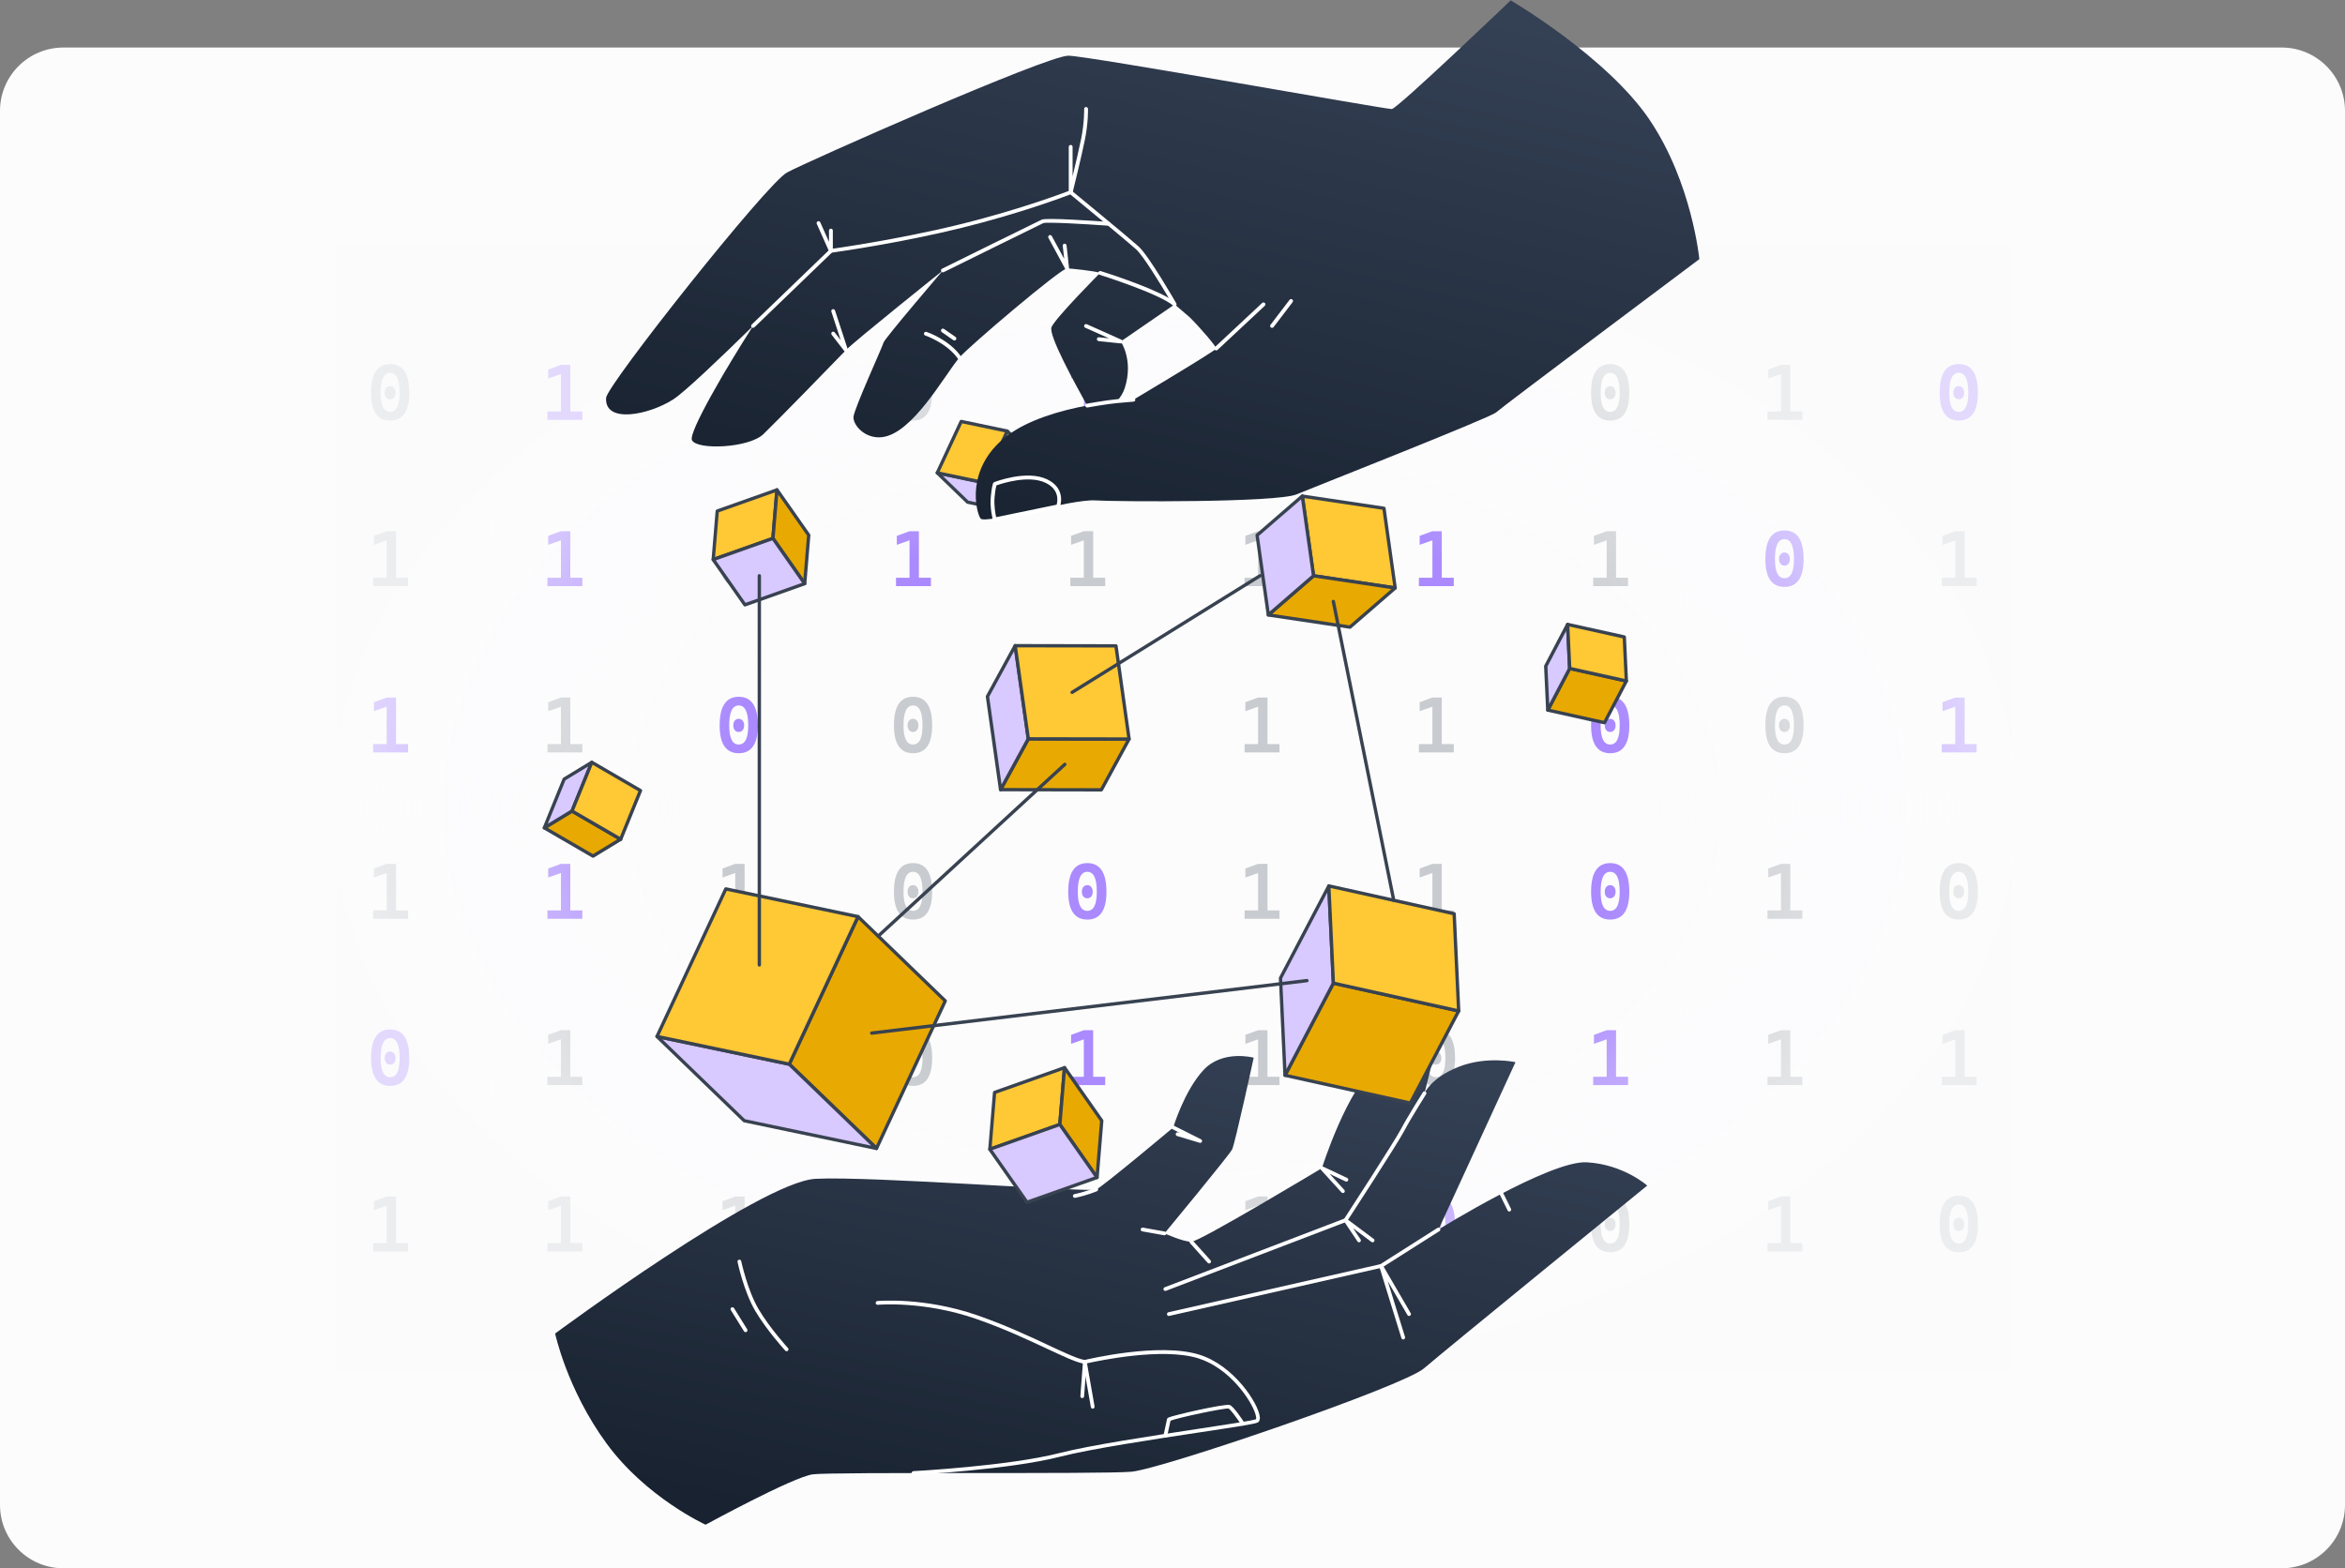 <svg width="592" height="396" viewBox="0 0 592 396" fill="none" xmlns="http://www.w3.org/2000/svg">
<rect x="0" y="0" width="592" height="396" fill="#808080" stroke="none"/>
<path d="M0 28C0 19.163 7.163 12 16 12H576C584.837 12 592 19.163 592 28V380C592 388.837 584.837 396 576 396H16C7.163 396 0 388.837 0 380V28Z" fill="#FCFCFD"/>
<path d="M98.5 106.195C95.284 106.195 93.676 103.852 93.676 99.164C93.676 94.346 95.284 91.938 98.5 91.938C101.716 91.938 103.324 94.346 103.324 99.164C103.324 103.852 101.716 106.195 98.5 106.195ZM98.49 100.824C98.08 100.824 97.748 100.674 97.494 100.375C97.247 100.069 97.123 99.665 97.123 99.164C97.123 98.663 97.247 98.262 97.494 97.963C97.748 97.657 98.08 97.504 98.49 97.504C98.9 97.504 99.229 97.657 99.477 97.963C99.731 98.262 99.857 98.663 99.857 99.164C99.857 99.665 99.731 100.069 99.477 100.375C99.229 100.674 98.9 100.824 98.49 100.824ZM98.5 103.998C100.095 103.998 100.893 102.387 100.893 99.164C100.893 95.811 100.095 94.135 98.5 94.135C96.892 94.135 96.088 95.811 96.088 99.164C96.088 102.387 96.892 103.998 98.5 103.998Z" fill="#4D5761" fill-opacity="0.3"/>
<path d="M141.611 106V92.133H143.975V106H141.611ZM138.203 106V103.891H141.807V106H138.203ZM143.779 106V103.891H147.012V106H143.779ZM138.398 95.57V93.305L141.611 92.133V94.438L138.398 95.57Z" fill="#AA8AFE"/>
<path d="M186.5 106.195C183.284 106.195 181.676 103.852 181.676 99.164C181.676 94.346 183.284 91.938 186.5 91.938C189.716 91.938 191.324 94.346 191.324 99.164C191.324 103.852 189.716 106.195 186.5 106.195ZM186.49 100.824C186.08 100.824 185.748 100.674 185.494 100.375C185.247 100.069 185.123 99.665 185.123 99.164C185.123 98.663 185.247 98.262 185.494 97.963C185.748 97.657 186.08 97.504 186.49 97.504C186.9 97.504 187.229 97.657 187.477 97.963C187.73 98.262 187.857 98.663 187.857 99.164C187.857 99.665 187.73 100.069 187.477 100.375C187.229 100.674 186.9 100.824 186.49 100.824ZM186.5 103.998C188.095 103.998 188.893 102.387 188.893 99.164C188.893 95.811 188.095 94.135 186.5 94.135C184.892 94.135 184.088 95.811 184.088 99.164C184.088 102.387 184.892 103.998 186.5 103.998Z" fill="#4D5761" fill-opacity="0.3"/>
<path d="M230.5 106.195C227.284 106.195 225.676 103.852 225.676 99.164C225.676 94.346 227.284 91.938 230.5 91.938C233.716 91.938 235.324 94.346 235.324 99.164C235.324 103.852 233.716 106.195 230.5 106.195ZM230.49 100.824C230.08 100.824 229.748 100.674 229.494 100.375C229.247 100.069 229.123 99.665 229.123 99.164C229.123 98.663 229.247 98.262 229.494 97.963C229.748 97.657 230.08 97.504 230.49 97.504C230.9 97.504 231.229 97.657 231.477 97.963C231.73 98.262 231.857 98.663 231.857 99.164C231.857 99.665 231.73 100.069 231.477 100.375C231.229 100.674 230.9 100.824 230.49 100.824ZM230.5 103.998C232.095 103.998 232.893 102.387 232.893 99.164C232.893 95.811 232.095 94.135 230.5 94.135C228.892 94.135 228.088 95.811 228.088 99.164C228.088 102.387 228.892 103.998 230.5 103.998Z" fill="#4D5761" fill-opacity="0.3"/>
<path d="M273.611 106V92.133H275.975V106H273.611ZM270.203 106V103.891H273.807V106H270.203ZM275.779 106V103.891H279.012V106H275.779ZM270.398 95.57V93.305L273.611 92.133V94.438L270.398 95.57Z" fill="#AA8AFE"/>
<path d="M318.5 106.195C315.284 106.195 313.676 103.852 313.676 99.164C313.676 94.346 315.284 91.938 318.5 91.938C321.716 91.938 323.324 94.346 323.324 99.164C323.324 103.852 321.716 106.195 318.5 106.195ZM318.49 100.824C318.08 100.824 317.748 100.674 317.494 100.375C317.247 100.069 317.123 99.665 317.123 99.164C317.123 98.663 317.247 98.262 317.494 97.963C317.748 97.657 318.08 97.504 318.49 97.504C318.9 97.504 319.229 97.657 319.477 97.963C319.73 98.262 319.857 98.663 319.857 99.164C319.857 99.665 319.73 100.069 319.477 100.375C319.229 100.674 318.9 100.824 318.49 100.824ZM318.5 103.998C320.095 103.998 320.893 102.387 320.893 99.164C320.893 95.811 320.095 94.135 318.5 94.135C316.892 94.135 316.088 95.811 316.088 99.164C316.088 102.387 316.892 103.998 318.5 103.998Z" fill="#AA8AFE"/>
<path d="M361.611 106V92.133H363.975V106H361.611ZM358.203 106V103.891H361.807V106H358.203ZM363.779 106V103.891H367.012V106H363.779ZM358.398 95.57V93.305L361.611 92.133V94.438L358.398 95.57Z" fill="#4D5761" fill-opacity="0.3"/>
<path d="M406.5 106.195C403.284 106.195 401.676 103.852 401.676 99.164C401.676 94.346 403.284 91.938 406.5 91.938C409.716 91.938 411.324 94.346 411.324 99.164C411.324 103.852 409.716 106.195 406.5 106.195ZM406.49 100.824C406.08 100.824 405.748 100.674 405.494 100.375C405.247 100.069 405.123 99.665 405.123 99.164C405.123 98.663 405.247 98.262 405.494 97.963C405.748 97.657 406.08 97.504 406.49 97.504C406.9 97.504 407.229 97.657 407.477 97.963C407.73 98.262 407.857 98.663 407.857 99.164C407.857 99.665 407.73 100.069 407.477 100.375C407.229 100.674 406.9 100.824 406.49 100.824ZM406.5 103.998C408.095 103.998 408.893 102.387 408.893 99.164C408.893 95.811 408.095 94.135 406.5 94.135C404.892 94.135 404.088 95.811 404.088 99.164C404.088 102.387 404.892 103.998 406.5 103.998Z" fill="#4D5761" fill-opacity="0.3"/>
<path d="M449.611 106V92.133H451.975V106H449.611ZM446.203 106V103.891H449.807V106H446.203ZM451.779 106V103.891H455.012V106H451.779ZM446.398 95.57V93.305L449.611 92.133V94.438L446.398 95.57Z" fill="#4D5761" fill-opacity="0.3"/>
<path d="M494.5 106.195C491.284 106.195 489.676 103.852 489.676 99.164C489.676 94.346 491.284 91.938 494.5 91.938C497.716 91.938 499.324 94.346 499.324 99.164C499.324 103.852 497.716 106.195 494.5 106.195ZM494.49 100.824C494.08 100.824 493.748 100.674 493.494 100.375C493.247 100.069 493.123 99.665 493.123 99.164C493.123 98.663 493.247 98.262 493.494 97.963C493.748 97.657 494.08 97.504 494.49 97.504C494.9 97.504 495.229 97.657 495.477 97.963C495.73 98.262 495.857 98.663 495.857 99.164C495.857 99.665 495.73 100.069 495.477 100.375C495.229 100.674 494.9 100.824 494.49 100.824ZM494.5 103.998C496.095 103.998 496.893 102.387 496.893 99.164C496.893 95.811 496.095 94.135 494.5 94.135C492.892 94.135 492.088 95.811 492.088 99.164C492.088 102.387 492.892 103.998 494.5 103.998Z" fill="#AA8AFE"/>
<path d="M97.611 148V134.133H99.975V148H97.611ZM94.203 148V145.891H97.807V148H94.203ZM99.779 148V145.891H103.012V148H99.779ZM94.398 137.57V135.305L97.611 134.133V136.438L94.398 137.57Z" fill="#4D5761" fill-opacity="0.3"/>
<path d="M141.611 148V134.133H143.975V148H141.611ZM138.203 148V145.891H141.807V148H138.203ZM143.779 148V145.891H147.012V148H143.779ZM138.398 137.57V135.305L141.611 134.133V136.438L138.398 137.57Z" fill="#AA8AFE"/>
<path d="M186.5 148.195C183.284 148.195 181.676 145.852 181.676 141.164C181.676 136.346 183.284 133.938 186.5 133.938C189.716 133.938 191.324 136.346 191.324 141.164C191.324 145.852 189.716 148.195 186.5 148.195ZM186.49 142.824C186.08 142.824 185.748 142.674 185.494 142.375C185.247 142.069 185.123 141.665 185.123 141.164C185.123 140.663 185.247 140.262 185.494 139.963C185.748 139.657 186.08 139.504 186.49 139.504C186.9 139.504 187.229 139.657 187.477 139.963C187.73 140.262 187.857 140.663 187.857 141.164C187.857 141.665 187.73 142.069 187.477 142.375C187.229 142.674 186.9 142.824 186.49 142.824ZM186.5 145.998C188.095 145.998 188.893 144.387 188.893 141.164C188.893 137.811 188.095 136.135 186.5 136.135C184.892 136.135 184.088 137.811 184.088 141.164C184.088 144.387 184.892 145.998 186.5 145.998Z" fill="#4D5761" fill-opacity="0.3"/>
<path d="M229.611 148V134.133H231.975V148H229.611ZM226.203 148V145.891H229.807V148H226.203ZM231.779 148V145.891H235.012V148H231.779ZM226.398 137.57V135.305L229.611 134.133V136.438L226.398 137.57Z" fill="#AA8AFE"/>
<path d="M273.611 148V134.133H275.975V148H273.611ZM270.203 148V145.891H273.807V148H270.203ZM275.779 148V145.891H279.012V148H275.779ZM270.398 137.57V135.305L273.611 134.133V136.438L270.398 137.57Z" fill="#4D5761" fill-opacity="0.3"/>
<path d="M317.611 148V134.133H319.975V148H317.611ZM314.203 148V145.891H317.807V148H314.203ZM319.779 148V145.891H323.012V148H319.779ZM314.398 137.57V135.305L317.611 134.133V136.438L314.398 137.57Z" fill="#4D5761" fill-opacity="0.3"/>
<path d="M361.611 148V134.133H363.975V148H361.611ZM358.203 148V145.891H361.807V148H358.203ZM363.779 148V145.891H367.012V148H363.779ZM358.398 137.57V135.305L361.611 134.133V136.438L358.398 137.57Z" fill="#AA8AFE"/>
<path d="M405.611 148V134.133H407.975V148H405.611ZM402.203 148V145.891H405.807V148H402.203ZM407.779 148V145.891H411.012V148H407.779ZM402.398 137.57V135.305L405.611 134.133V136.438L402.398 137.57Z" fill="#4D5761" fill-opacity="0.3"/>
<path d="M450.5 148.195C447.284 148.195 445.676 145.852 445.676 141.164C445.676 136.346 447.284 133.938 450.5 133.938C453.716 133.938 455.324 136.346 455.324 141.164C455.324 145.852 453.716 148.195 450.5 148.195ZM450.49 142.824C450.08 142.824 449.748 142.674 449.494 142.375C449.247 142.069 449.123 141.665 449.123 141.164C449.123 140.663 449.247 140.262 449.494 139.963C449.748 139.657 450.08 139.504 450.49 139.504C450.9 139.504 451.229 139.657 451.477 139.963C451.73 140.262 451.857 140.663 451.857 141.164C451.857 141.665 451.73 142.069 451.477 142.375C451.229 142.674 450.9 142.824 450.49 142.824ZM450.5 145.998C452.095 145.998 452.893 144.387 452.893 141.164C452.893 137.811 452.095 136.135 450.5 136.135C448.892 136.135 448.088 137.811 448.088 141.164C448.088 144.387 448.892 145.998 450.5 145.998Z" fill="#AA8AFE"/>
<path d="M493.611 148V134.133H495.975V148H493.611ZM490.203 148V145.891H493.807V148H490.203ZM495.779 148V145.891H499.012V148H495.779ZM490.398 137.57V135.305L493.611 134.133V136.438L490.398 137.57Z" fill="#4D5761" fill-opacity="0.3"/>
<path d="M97.611 190V176.133H99.975V190H97.611ZM94.203 190V187.891H97.807V190H94.203ZM99.779 190V187.891H103.012V190H99.779ZM94.398 179.57V177.305L97.611 176.133V178.438L94.398 179.57Z" fill="#AA8AFE"/>
<path d="M141.611 190V176.133H143.975V190H141.611ZM138.203 190V187.891H141.807V190H138.203ZM143.779 190V187.891H147.012V190H143.779ZM138.398 179.57V177.305L141.611 176.133V178.438L138.398 179.57Z" fill="#4D5761" fill-opacity="0.3"/>
<path d="M186.5 190.195C183.284 190.195 181.676 187.852 181.676 183.164C181.676 178.346 183.284 175.938 186.5 175.938C189.716 175.938 191.324 178.346 191.324 183.164C191.324 187.852 189.716 190.195 186.5 190.195ZM186.49 184.824C186.08 184.824 185.748 184.674 185.494 184.375C185.247 184.069 185.123 183.665 185.123 183.164C185.123 182.663 185.247 182.262 185.494 181.963C185.748 181.657 186.08 181.504 186.49 181.504C186.9 181.504 187.229 181.657 187.477 181.963C187.73 182.262 187.857 182.663 187.857 183.164C187.857 183.665 187.73 184.069 187.477 184.375C187.229 184.674 186.9 184.824 186.49 184.824ZM186.5 187.998C188.095 187.998 188.893 186.387 188.893 183.164C188.893 179.811 188.095 178.135 186.5 178.135C184.892 178.135 184.088 179.811 184.088 183.164C184.088 186.387 184.892 187.998 186.5 187.998Z" fill="#AA8AFE"/>
<path d="M230.5 190.195C227.284 190.195 225.676 187.852 225.676 183.164C225.676 178.346 227.284 175.938 230.5 175.938C233.716 175.938 235.324 178.346 235.324 183.164C235.324 187.852 233.716 190.195 230.5 190.195ZM230.49 184.824C230.08 184.824 229.748 184.674 229.494 184.375C229.247 184.069 229.123 183.665 229.123 183.164C229.123 182.663 229.247 182.262 229.494 181.963C229.748 181.657 230.08 181.504 230.49 181.504C230.9 181.504 231.229 181.657 231.477 181.963C231.73 182.262 231.857 182.663 231.857 183.164C231.857 183.665 231.73 184.069 231.477 184.375C231.229 184.674 230.9 184.824 230.49 184.824ZM230.5 187.998C232.095 187.998 232.893 186.387 232.893 183.164C232.893 179.811 232.095 178.135 230.5 178.135C228.892 178.135 228.088 179.811 228.088 183.164C228.088 186.387 228.892 187.998 230.5 187.998Z" fill="#4D5761" fill-opacity="0.3"/>
<path d="M274.5 190.195C271.284 190.195 269.676 187.852 269.676 183.164C269.676 178.346 271.284 175.938 274.5 175.938C277.716 175.938 279.324 178.346 279.324 183.164C279.324 187.852 277.716 190.195 274.5 190.195ZM274.49 184.824C274.08 184.824 273.748 184.674 273.494 184.375C273.247 184.069 273.123 183.665 273.123 183.164C273.123 182.663 273.247 182.262 273.494 181.963C273.748 181.657 274.08 181.504 274.49 181.504C274.9 181.504 275.229 181.657 275.477 181.963C275.73 182.262 275.857 182.663 275.857 183.164C275.857 183.665 275.73 184.069 275.477 184.375C275.229 184.674 274.9 184.824 274.49 184.824ZM274.5 187.998C276.095 187.998 276.893 186.387 276.893 183.164C276.893 179.811 276.095 178.135 274.5 178.135C272.892 178.135 272.088 179.811 272.088 183.164C272.088 186.387 272.892 187.998 274.5 187.998Z" fill="#4D5761" fill-opacity="0.3"/>
<path d="M317.611 190V176.133H319.975V190H317.611ZM314.203 190V187.891H317.807V190H314.203ZM319.779 190V187.891H323.012V190H319.779ZM314.398 179.57V177.305L317.611 176.133V178.438L314.398 179.57Z" fill="#4D5761" fill-opacity="0.3"/>
<path d="M361.611 190V176.133H363.975V190H361.611ZM358.203 190V187.891H361.807V190H358.203ZM363.779 190V187.891H367.012V190H363.779ZM358.398 179.57V177.305L361.611 176.133V178.438L358.398 179.57Z" fill="#4D5761" fill-opacity="0.3"/>
<path d="M406.5 190.195C403.284 190.195 401.676 187.852 401.676 183.164C401.676 178.346 403.284 175.938 406.5 175.938C409.716 175.938 411.324 178.346 411.324 183.164C411.324 187.852 409.716 190.195 406.5 190.195ZM406.49 184.824C406.08 184.824 405.748 184.674 405.494 184.375C405.247 184.069 405.123 183.665 405.123 183.164C405.123 182.663 405.247 182.262 405.494 181.963C405.748 181.657 406.08 181.504 406.49 181.504C406.9 181.504 407.229 181.657 407.477 181.963C407.73 182.262 407.857 182.663 407.857 183.164C407.857 183.665 407.73 184.069 407.477 184.375C407.229 184.674 406.9 184.824 406.49 184.824ZM406.5 187.998C408.095 187.998 408.893 186.387 408.893 183.164C408.893 179.811 408.095 178.135 406.5 178.135C404.892 178.135 404.088 179.811 404.088 183.164C404.088 186.387 404.892 187.998 406.5 187.998Z" fill="#AA8AFE"/>
<path d="M450.5 190.195C447.284 190.195 445.676 187.852 445.676 183.164C445.676 178.346 447.284 175.938 450.5 175.938C453.716 175.938 455.324 178.346 455.324 183.164C455.324 187.852 453.716 190.195 450.5 190.195ZM450.49 184.824C450.08 184.824 449.748 184.674 449.494 184.375C449.247 184.069 449.123 183.665 449.123 183.164C449.123 182.663 449.247 182.262 449.494 181.963C449.748 181.657 450.08 181.504 450.49 181.504C450.9 181.504 451.229 181.657 451.477 181.963C451.73 182.262 451.857 182.663 451.857 183.164C451.857 183.665 451.73 184.069 451.477 184.375C451.229 184.674 450.9 184.824 450.49 184.824ZM450.5 187.998C452.095 187.998 452.893 186.387 452.893 183.164C452.893 179.811 452.095 178.135 450.5 178.135C448.892 178.135 448.088 179.811 448.088 183.164C448.088 186.387 448.892 187.998 450.5 187.998Z" fill="#4D5761" fill-opacity="0.3"/>
<path d="M493.611 190V176.133H495.975V190H493.611ZM490.203 190V187.891H493.807V190H490.203ZM495.779 190V187.891H499.012V190H495.779ZM490.398 179.57V177.305L493.611 176.133V178.438L490.398 179.57Z" fill="#AA8AFE"/>
<path d="M97.611 232V218.133H99.975V232H97.611ZM94.203 232V229.891H97.807V232H94.203ZM99.779 232V229.891H103.012V232H99.779ZM94.398 221.57V219.305L97.611 218.133V220.438L94.398 221.57Z" fill="#4D5761" fill-opacity="0.3"/>
<path d="M141.611 232V218.133H143.975V232H141.611ZM138.203 232V229.891H141.807V232H138.203ZM143.779 232V229.891H147.012V232H143.779ZM138.398 221.57V219.305L141.611 218.133V220.438L138.398 221.57Z" fill="#AA8AFE"/>
<path d="M185.611 232V218.133H187.975V232H185.611ZM182.203 232V229.891H185.807V232H182.203ZM187.779 232V229.891H191.012V232H187.779ZM182.398 221.57V219.305L185.611 218.133V220.438L182.398 221.57Z" fill="#4D5761" fill-opacity="0.3"/>
<path d="M230.5 232.195C227.284 232.195 225.676 229.852 225.676 225.164C225.676 220.346 227.284 217.938 230.5 217.938C233.716 217.938 235.324 220.346 235.324 225.164C235.324 229.852 233.716 232.195 230.5 232.195ZM230.49 226.824C230.08 226.824 229.748 226.674 229.494 226.375C229.247 226.069 229.123 225.665 229.123 225.164C229.123 224.663 229.247 224.262 229.494 223.963C229.748 223.657 230.08 223.504 230.49 223.504C230.9 223.504 231.229 223.657 231.477 223.963C231.73 224.262 231.857 224.663 231.857 225.164C231.857 225.665 231.73 226.069 231.477 226.375C231.229 226.674 230.9 226.824 230.49 226.824ZM230.5 229.998C232.095 229.998 232.893 228.387 232.893 225.164C232.893 221.811 232.095 220.135 230.5 220.135C228.892 220.135 228.088 221.811 228.088 225.164C228.088 228.387 228.892 229.998 230.5 229.998Z" fill="#4D5761" fill-opacity="0.3"/>
<path d="M274.5 232.195C271.284 232.195 269.676 229.852 269.676 225.164C269.676 220.346 271.284 217.938 274.5 217.938C277.716 217.938 279.324 220.346 279.324 225.164C279.324 229.852 277.716 232.195 274.5 232.195ZM274.49 226.824C274.08 226.824 273.748 226.674 273.494 226.375C273.247 226.069 273.123 225.665 273.123 225.164C273.123 224.663 273.247 224.262 273.494 223.963C273.748 223.657 274.08 223.504 274.49 223.504C274.9 223.504 275.229 223.657 275.477 223.963C275.73 224.262 275.857 224.663 275.857 225.164C275.857 225.665 275.73 226.069 275.477 226.375C275.229 226.674 274.9 226.824 274.49 226.824ZM274.5 229.998C276.095 229.998 276.893 228.387 276.893 225.164C276.893 221.811 276.095 220.135 274.5 220.135C272.892 220.135 272.088 221.811 272.088 225.164C272.088 228.387 272.892 229.998 274.5 229.998Z" fill="#AA8AFE"/>
<path d="M317.611 232V218.133H319.975V232H317.611ZM314.203 232V229.891H317.807V232H314.203ZM319.779 232V229.891H323.012V232H319.779ZM314.398 221.57V219.305L317.611 218.133V220.438L314.398 221.57Z" fill="#4D5761" fill-opacity="0.3"/>
<path d="M361.611 232V218.133H363.975V232H361.611ZM358.203 232V229.891H361.807V232H358.203ZM363.779 232V229.891H367.012V232H363.779ZM358.398 221.57V219.305L361.611 218.133V220.438L358.398 221.57Z" fill="#4D5761" fill-opacity="0.3"/>
<path d="M406.5 232.195C403.284 232.195 401.676 229.852 401.676 225.164C401.676 220.346 403.284 217.938 406.5 217.938C409.716 217.938 411.324 220.346 411.324 225.164C411.324 229.852 409.716 232.195 406.5 232.195ZM406.49 226.824C406.08 226.824 405.748 226.674 405.494 226.375C405.247 226.069 405.123 225.665 405.123 225.164C405.123 224.663 405.247 224.262 405.494 223.963C405.748 223.657 406.08 223.504 406.49 223.504C406.9 223.504 407.229 223.657 407.477 223.963C407.73 224.262 407.857 224.663 407.857 225.164C407.857 225.665 407.73 226.069 407.477 226.375C407.229 226.674 406.9 226.824 406.49 226.824ZM406.5 229.998C408.095 229.998 408.893 228.387 408.893 225.164C408.893 221.811 408.095 220.135 406.5 220.135C404.892 220.135 404.088 221.811 404.088 225.164C404.088 228.387 404.892 229.998 406.5 229.998Z" fill="#AA8AFE"/>
<path d="M449.611 232V218.133H451.975V232H449.611ZM446.203 232V229.891H449.807V232H446.203ZM451.779 232V229.891H455.012V232H451.779ZM446.398 221.57V219.305L449.611 218.133V220.438L446.398 221.57Z" fill="#4D5761" fill-opacity="0.3"/>
<path d="M494.5 232.195C491.284 232.195 489.676 229.852 489.676 225.164C489.676 220.346 491.284 217.938 494.5 217.938C497.716 217.938 499.324 220.346 499.324 225.164C499.324 229.852 497.716 232.195 494.5 232.195ZM494.49 226.824C494.08 226.824 493.748 226.674 493.494 226.375C493.247 226.069 493.123 225.665 493.123 225.164C493.123 224.663 493.247 224.262 493.494 223.963C493.748 223.657 494.08 223.504 494.49 223.504C494.9 223.504 495.229 223.657 495.477 223.963C495.73 224.262 495.857 224.663 495.857 225.164C495.857 225.665 495.73 226.069 495.477 226.375C495.229 226.674 494.9 226.824 494.49 226.824ZM494.5 229.998C496.095 229.998 496.893 228.387 496.893 225.164C496.893 221.811 496.095 220.135 494.5 220.135C492.892 220.135 492.088 221.811 492.088 225.164C492.088 228.387 492.892 229.998 494.5 229.998Z" fill="#4D5761" fill-opacity="0.3"/>
<path d="M98.5 274.195C95.284 274.195 93.676 271.852 93.676 267.164C93.676 262.346 95.284 259.938 98.5 259.938C101.716 259.938 103.324 262.346 103.324 267.164C103.324 271.852 101.716 274.195 98.5 274.195ZM98.49 268.824C98.08 268.824 97.748 268.674 97.494 268.375C97.247 268.069 97.123 267.665 97.123 267.164C97.123 266.663 97.247 266.262 97.494 265.963C97.748 265.657 98.08 265.504 98.49 265.504C98.9 265.504 99.229 265.657 99.477 265.963C99.731 266.262 99.857 266.663 99.857 267.164C99.857 267.665 99.731 268.069 99.477 268.375C99.229 268.674 98.9 268.824 98.49 268.824ZM98.5 271.998C100.095 271.998 100.893 270.387 100.893 267.164C100.893 263.811 100.095 262.135 98.5 262.135C96.892 262.135 96.088 263.811 96.088 267.164C96.088 270.387 96.892 271.998 98.5 271.998Z" fill="#AA8AFE"/>
<path d="M141.611 274V260.133H143.975V274H141.611ZM138.203 274V271.891H141.807V274H138.203ZM143.779 274V271.891H147.012V274H143.779ZM138.398 263.57V261.305L141.611 260.133V262.438L138.398 263.57Z" fill="#4D5761" fill-opacity="0.3"/>
<path d="M185.611 274V260.133H187.975V274H185.611ZM182.203 274V271.891H185.807V274H182.203ZM187.779 274V271.891H191.012V274H187.779ZM182.398 263.57V261.305L185.611 260.133V262.438L182.398 263.57Z" fill="#4D5761" fill-opacity="0.3"/>
<path d="M230.5 274.195C227.284 274.195 225.676 271.852 225.676 267.164C225.676 262.346 227.284 259.938 230.5 259.938C233.716 259.938 235.324 262.346 235.324 267.164C235.324 271.852 233.716 274.195 230.5 274.195ZM230.49 268.824C230.08 268.824 229.748 268.674 229.494 268.375C229.247 268.069 229.123 267.665 229.123 267.164C229.123 266.663 229.247 266.262 229.494 265.963C229.748 265.657 230.08 265.504 230.49 265.504C230.9 265.504 231.229 265.657 231.477 265.963C231.73 266.262 231.857 266.663 231.857 267.164C231.857 267.665 231.73 268.069 231.477 268.375C231.229 268.674 230.9 268.824 230.49 268.824ZM230.5 271.998C232.095 271.998 232.893 270.387 232.893 267.164C232.893 263.811 232.095 262.135 230.5 262.135C228.892 262.135 228.088 263.811 228.088 267.164C228.088 270.387 228.892 271.998 230.5 271.998Z" fill="#4D5761" fill-opacity="0.3"/>
<path d="M273.611 274V260.133H275.975V274H273.611ZM270.203 274V271.891H273.807V274H270.203ZM275.779 274V271.891H279.012V274H275.779ZM270.398 263.57V261.305L273.611 260.133V262.438L270.398 263.57Z" fill="#AA8AFE"/>
<path d="M317.611 274V260.133H319.975V274H317.611ZM314.203 274V271.891H317.807V274H314.203ZM319.779 274V271.891H323.012V274H319.779ZM314.398 263.57V261.305L317.611 260.133V262.438L314.398 263.57Z" fill="#4D5761" fill-opacity="0.3"/>
<path d="M362.5 274.195C359.284 274.195 357.676 271.852 357.676 267.164C357.676 262.346 359.284 259.938 362.5 259.938C365.716 259.938 367.324 262.346 367.324 267.164C367.324 271.852 365.716 274.195 362.5 274.195ZM362.49 268.824C362.08 268.824 361.748 268.674 361.494 268.375C361.247 268.069 361.123 267.665 361.123 267.164C361.123 266.663 361.247 266.262 361.494 265.963C361.748 265.657 362.08 265.504 362.49 265.504C362.9 265.504 363.229 265.657 363.477 265.963C363.73 266.262 363.857 266.663 363.857 267.164C363.857 267.665 363.73 268.069 363.477 268.375C363.229 268.674 362.9 268.824 362.49 268.824ZM362.5 271.998C364.095 271.998 364.893 270.387 364.893 267.164C364.893 263.811 364.095 262.135 362.5 262.135C360.892 262.135 360.088 263.811 360.088 267.164C360.088 270.387 360.892 271.998 362.5 271.998Z" fill="#4D5761" fill-opacity="0.3"/>
<path d="M405.611 274V260.133H407.975V274H405.611ZM402.203 274V271.891H405.807V274H402.203ZM407.779 274V271.891H411.012V274H407.779ZM402.398 263.57V261.305L405.611 260.133V262.438L402.398 263.57Z" fill="#AA8AFE"/>
<path d="M449.611 274V260.133H451.975V274H449.611ZM446.203 274V271.891H449.807V274H446.203ZM451.779 274V271.891H455.012V274H451.779ZM446.398 263.57V261.305L449.611 260.133V262.438L446.398 263.57Z" fill="#4D5761" fill-opacity="0.3"/>
<path d="M493.611 274V260.133H495.975V274H493.611ZM490.203 274V271.891H493.807V274H490.203ZM495.779 274V271.891H499.012V274H495.779ZM490.398 263.57V261.305L493.611 260.133V262.438L490.398 263.57Z" fill="#4D5761" fill-opacity="0.3"/>
<path d="M97.611 316V302.133H99.975V316H97.611ZM94.203 316V313.891H97.807V316H94.203ZM99.779 316V313.891H103.012V316H99.779ZM94.398 305.57V303.305L97.611 302.133V304.438L94.398 305.57Z" fill="#4D5761" fill-opacity="0.3"/>
<path d="M141.611 316V302.133H143.975V316H141.611ZM138.203 316V313.891H141.807V316H138.203ZM143.779 316V313.891H147.012V316H143.779ZM138.398 305.57V303.305L141.611 302.133V304.438L138.398 305.57Z" fill="#4D5761" fill-opacity="0.3"/>
<path d="M185.611 316V302.133H187.975V316H185.611ZM182.203 316V313.891H185.807V316H182.203ZM187.779 316V313.891H191.012V316H187.779ZM182.398 305.57V303.305L185.611 302.133V304.438L182.398 305.57Z" fill="#4D5761" fill-opacity="0.3"/>
<path d="M229.611 316V302.133H231.975V316H229.611ZM226.203 316V313.891H229.807V316H226.203ZM231.779 316V313.891H235.012V316H231.779ZM226.398 305.57V303.305L229.611 302.133V304.438L226.398 305.57Z" fill="#4D5761" fill-opacity="0.3"/>
<path d="M274.5 316.195C271.284 316.195 269.676 313.852 269.676 309.164C269.676 304.346 271.284 301.938 274.5 301.938C277.716 301.938 279.324 304.346 279.324 309.164C279.324 313.852 277.716 316.195 274.5 316.195ZM274.49 310.824C274.08 310.824 273.748 310.674 273.494 310.375C273.247 310.069 273.123 309.665 273.123 309.164C273.123 308.663 273.247 308.262 273.494 307.963C273.748 307.657 274.08 307.504 274.49 307.504C274.9 307.504 275.229 307.657 275.477 307.963C275.73 308.262 275.857 308.663 275.857 309.164C275.857 309.665 275.73 310.069 275.477 310.375C275.229 310.674 274.9 310.824 274.49 310.824ZM274.5 313.998C276.095 313.998 276.893 312.387 276.893 309.164C276.893 305.811 276.095 304.135 274.5 304.135C272.892 304.135 272.088 305.811 272.088 309.164C272.088 312.387 272.892 313.998 274.5 313.998Z" fill="#AA8AFE"/>
<path d="M317.611 316V302.133H319.975V316H317.611ZM314.203 316V313.891H317.807V316H314.203ZM319.779 316V313.891H323.012V316H319.779ZM314.398 305.57V303.305L317.611 302.133V304.438L314.398 305.57Z" fill="#4D5761" fill-opacity="0.3"/>
<path d="M362.5 316.195C359.284 316.195 357.676 313.852 357.676 309.164C357.676 304.346 359.284 301.938 362.5 301.938C365.716 301.938 367.324 304.346 367.324 309.164C367.324 313.852 365.716 316.195 362.5 316.195ZM362.49 310.824C362.08 310.824 361.748 310.674 361.494 310.375C361.247 310.069 361.123 309.665 361.123 309.164C361.123 308.663 361.247 308.262 361.494 307.963C361.748 307.657 362.08 307.504 362.49 307.504C362.9 307.504 363.229 307.657 363.477 307.963C363.73 308.262 363.857 308.663 363.857 309.164C363.857 309.665 363.73 310.069 363.477 310.375C363.229 310.674 362.9 310.824 362.49 310.824ZM362.5 313.998C364.095 313.998 364.893 312.387 364.893 309.164C364.893 305.811 364.095 304.135 362.5 304.135C360.892 304.135 360.088 305.811 360.088 309.164C360.088 312.387 360.892 313.998 362.5 313.998Z" fill="#AA8AFE"/>
<path d="M406.5 316.195C403.284 316.195 401.676 313.852 401.676 309.164C401.676 304.346 403.284 301.938 406.5 301.938C409.716 301.938 411.324 304.346 411.324 309.164C411.324 313.852 409.716 316.195 406.5 316.195ZM406.49 310.824C406.08 310.824 405.748 310.674 405.494 310.375C405.247 310.069 405.123 309.665 405.123 309.164C405.123 308.663 405.247 308.262 405.494 307.963C405.748 307.657 406.08 307.504 406.49 307.504C406.9 307.504 407.229 307.657 407.477 307.963C407.73 308.262 407.857 308.663 407.857 309.164C407.857 309.665 407.73 310.069 407.477 310.375C407.229 310.674 406.9 310.824 406.49 310.824ZM406.5 313.998C408.095 313.998 408.893 312.387 408.893 309.164C408.893 305.811 408.095 304.135 406.5 304.135C404.892 304.135 404.088 305.811 404.088 309.164C404.088 312.387 404.892 313.998 406.5 313.998Z" fill="#4D5761" fill-opacity="0.3"/>
<path d="M449.611 316V302.133H451.975V316H449.611ZM446.203 316V313.891H449.807V316H446.203ZM451.779 316V313.891H455.012V316H451.779ZM446.398 305.57V303.305L449.611 302.133V304.438L446.398 305.57Z" fill="#4D5761" fill-opacity="0.3"/>
<path d="M494.5 316.195C491.284 316.195 489.676 313.852 489.676 309.164C489.676 304.346 491.284 301.938 494.5 301.938C497.716 301.938 499.324 304.346 499.324 309.164C499.324 313.852 497.716 316.195 494.5 316.195ZM494.49 310.824C494.08 310.824 493.748 310.674 493.494 310.375C493.247 310.069 493.123 309.665 493.123 309.164C493.123 308.663 493.247 308.262 493.494 307.963C493.748 307.657 494.08 307.504 494.49 307.504C494.9 307.504 495.229 307.657 495.477 307.963C495.73 308.262 495.857 308.663 495.857 309.164C495.857 309.665 495.73 310.069 495.477 310.375C495.229 310.674 494.9 310.824 494.49 310.824ZM494.5 313.998C496.095 313.998 496.893 312.387 496.893 309.164C496.893 305.811 496.095 304.135 494.5 304.135C492.892 304.135 492.088 305.811 492.088 309.164C492.088 312.387 492.892 313.998 494.5 313.998Z" fill="#4D5761" fill-opacity="0.3"/>
<rect opacity="0.7" x="85" y="62" width="423" height="284" fill="url(#paint0_radial_8696_28366)"/>
<g clip-path="url(#clip0_8696_28366)">
<path d="M140.148 336.721C140.148 336.721 143.096 350.744 153.102 364.452C163.109 378.151 178.129 385 178.129 385C178.129 385 200.208 372.933 205.212 372.274C210.215 371.626 277.922 372.274 285.579 371.626C293.236 370.977 354.167 350.095 359.474 345.526C364.771 340.957 415.848 299.365 415.848 299.365C415.848 299.365 409.811 293.985 400.544 293.489C391.267 293.002 363.16 310.45 363.16 310.45L382.586 268.209C382.586 268.209 375.375 266.578 368.306 269.354C361.237 272.13 359.626 276.041 359.626 276.041L361.834 267.074C361.834 267.074 355.21 263.65 347.705 269.03C340.2 274.41 333.718 294.967 333.718 294.967C333.718 294.967 302.807 313.56 300.75 313.56C298.694 313.56 293.975 311.442 293.975 311.442C293.975 311.442 310.312 291.705 311.051 290.236C311.79 288.767 316.5 267.074 316.5 267.074C316.5 267.074 308.701 264.956 303.84 270.175C298.978 275.393 296.183 284.693 296.183 284.693C296.183 284.693 278.519 299.537 276.757 300.348C274.994 301.158 219.796 296.923 205.885 297.657C191.964 298.382 140.148 336.721 140.148 336.721Z" fill="url(#paint1_linear_8696_28366)"/>
<path d="M230.611 372.427C230.364 372.427 230.147 372.227 230.137 371.979C230.128 371.712 230.327 371.492 230.582 371.473C230.819 371.463 254.604 370.195 267.435 366.913C275.234 364.919 291.002 362.535 302.516 360.789C309.68 359.701 316.446 358.681 317.09 358.356C317.128 358.309 317.204 357.927 316.92 357.021C315.82 353.434 310.267 345.364 302.44 342.96C293.371 340.184 277.262 343.609 274.419 344.248L276.324 355.132C276.371 355.39 276.201 355.638 275.935 355.685C275.679 355.733 275.433 355.561 275.386 355.294L273.396 343.961C273.348 343.713 273.509 343.475 273.756 343.418C274.514 343.236 292.547 338.925 302.705 342.044C311.509 344.744 317.763 354.455 318.047 357.832C318.123 358.7 317.791 359.053 317.498 359.196C316.749 359.568 311.888 360.322 302.649 361.714C291.154 363.45 275.405 365.835 267.653 367.819C254.728 371.13 230.857 372.398 230.62 372.408C230.62 372.408 230.601 372.408 230.592 372.408L230.611 372.427Z" fill="white"/>
<path d="M273.216 353.033C273.216 353.033 273.188 353.033 273.178 353.033C272.913 353.014 272.724 352.785 272.743 352.518L273.368 344.286C271.473 343.904 268.459 342.492 264.394 340.594C259.504 338.305 253.421 335.452 246.342 333.001C233.123 328.422 221.704 329.462 221.59 329.471C221.334 329.49 221.098 329.309 221.069 329.042C221.041 328.784 221.24 328.546 221.496 328.517C221.609 328.508 233.236 327.449 246.645 332.095C253.771 334.565 259.883 337.427 264.792 339.726C268.943 341.672 272.231 343.208 273.927 343.408C274.183 343.437 274.363 343.666 274.344 343.914L273.681 352.585C273.662 352.833 273.453 353.024 273.207 353.024L273.216 353.033Z" fill="white"/>
<path d="M295.077 332.295C294.859 332.295 294.66 332.142 294.613 331.923C294.556 331.665 294.717 331.408 294.973 331.35L348.475 319.216L362.898 310.049C363.116 309.906 363.41 309.973 363.552 310.202C363.694 310.421 363.628 310.717 363.4 310.86L348.902 320.065C348.902 320.065 348.807 320.113 348.75 320.123L295.172 332.276C295.172 332.276 295.106 332.285 295.068 332.285L295.077 332.295Z" fill="white"/>
<path d="M354.245 338.219C354.046 338.219 353.856 338.085 353.79 337.885L348.199 319.808C348.123 319.579 348.237 319.331 348.465 319.226C348.682 319.131 348.938 319.216 349.061 319.426L356.131 331.58C356.263 331.808 356.188 332.095 355.96 332.228C355.733 332.362 355.448 332.285 355.316 332.056L350.341 323.509L354.7 337.599C354.776 337.847 354.633 338.114 354.387 338.2C354.34 338.219 354.292 338.219 354.245 338.219Z" fill="white"/>
<path d="M381.033 305.919C380.863 305.919 380.692 305.823 380.607 305.651L378.626 301.645C378.513 301.406 378.607 301.12 378.835 301.006C379.072 300.891 379.356 300.987 379.47 301.216L381.45 305.222C381.564 305.461 381.469 305.747 381.242 305.861C381.175 305.899 381.1 305.909 381.033 305.909V305.919Z" fill="white"/>
<path d="M294.196 325.97C294.007 325.97 293.827 325.856 293.751 325.665C293.656 325.417 293.779 325.14 294.026 325.045L339.369 307.712C340.468 306.014 351.953 288.347 353.612 285.209C355.365 281.898 359.184 275.841 359.221 275.784C359.364 275.564 359.657 275.497 359.875 275.641C360.093 275.784 360.16 276.079 360.017 276.299C359.98 276.356 356.18 282.385 354.445 285.657C352.692 288.977 340.591 307.578 340.07 308.361C340.013 308.446 339.937 308.513 339.843 308.542L294.357 325.932C294.3 325.951 294.243 325.961 294.187 325.961L294.196 325.97Z" fill="white"/>
<path d="M339.017 301.244C338.893 301.244 338.761 301.197 338.666 301.092L333.369 295.282C333.217 295.11 333.198 294.862 333.331 294.681C333.464 294.5 333.71 294.433 333.918 294.528L340.106 297.448C340.343 297.562 340.448 297.848 340.334 298.087C340.22 298.325 339.936 298.43 339.699 298.316L335.69 296.427L339.367 300.452C339.547 300.643 339.528 300.948 339.339 301.13C339.244 301.216 339.13 301.254 339.017 301.254V301.244Z" fill="white"/>
<path d="M343.101 313.693C342.95 313.693 342.798 313.617 342.703 313.483L339.283 308.37C339.15 308.179 339.178 307.922 339.349 307.76C339.519 307.597 339.775 307.588 339.955 307.721L346.797 312.835C347.006 312.987 347.053 313.292 346.892 313.502C346.74 313.712 346.437 313.76 346.229 313.598L341.604 310.144L343.48 312.949C343.623 313.168 343.566 313.464 343.348 313.607C343.263 313.664 343.177 313.693 343.082 313.693H343.101Z" fill="white"/>
<path d="M293.967 311.909C293.967 311.909 293.91 311.909 293.882 311.909L288.366 310.927C288.111 310.879 287.94 310.631 287.978 310.373C288.025 310.116 288.281 309.944 288.528 309.982L294.043 310.965C294.299 311.013 294.469 311.261 294.431 311.518C294.393 311.747 294.194 311.909 293.967 311.909Z" fill="white"/>
<path d="M305.236 319.026C305.103 319.026 304.98 318.968 304.885 318.873L300.394 313.874C300.223 313.684 300.233 313.378 300.432 313.197C300.631 313.016 300.924 313.035 301.104 313.235L305.596 318.234C305.767 318.425 305.757 318.73 305.558 318.911C305.463 318.997 305.35 319.035 305.236 319.035V319.026Z" fill="white"/>
<path d="M302.988 288.576C302.988 288.576 302.902 288.576 302.855 288.557L297.15 286.849C296.904 286.773 296.752 286.506 296.828 286.258C296.904 286.01 297.16 285.857 297.416 285.934L297.889 286.077L295.966 285.113C295.729 284.999 295.634 284.713 295.757 284.474C295.871 284.236 296.155 284.14 296.392 284.264L303.205 287.679C303.423 287.794 303.528 288.051 303.433 288.28C303.357 288.471 303.187 288.585 302.997 288.585L302.988 288.576Z" fill="white"/>
<path d="M271.339 302.465C271.121 302.465 270.922 302.313 270.874 302.084C270.817 301.826 270.988 301.578 271.244 301.521C274.352 300.872 276.532 299.909 276.56 299.899C276.797 299.794 277.081 299.899 277.185 300.147C277.29 300.386 277.185 300.672 276.948 300.777C276.854 300.815 274.655 301.788 271.443 302.456C271.414 302.456 271.376 302.465 271.348 302.465H271.339Z" fill="white"/>
<path d="M294.195 363.012C294.195 363.012 294.128 363.012 294.09 363.002C293.834 362.945 293.673 362.697 293.73 362.439C293.759 362.287 294.507 358.776 294.621 358.328C294.678 358.089 294.877 357.984 294.943 357.956C295.948 357.422 309.309 354.34 310.475 354.779C311.432 355.142 313.535 358.299 314.161 359.263C314.303 359.482 314.246 359.778 314.019 359.921C313.801 360.064 313.507 360.007 313.365 359.778C312.171 357.937 310.598 355.838 310.143 355.666C309.148 355.476 297.132 358.032 295.493 358.738C295.294 359.597 294.659 362.601 294.659 362.63C294.611 362.85 294.412 363.012 294.195 363.012Z" fill="white"/>
<path d="M198.589 341.195C198.466 341.195 198.334 341.148 198.239 341.043C198.191 340.995 193.539 335.891 190.667 331.017C187.787 326.113 186.261 318.949 186.195 318.644C186.138 318.387 186.308 318.129 186.564 318.081C186.81 318.024 187.076 318.186 187.123 318.453C187.142 318.53 188.687 325.77 191.482 330.53C194.297 335.319 198.883 340.346 198.931 340.394C199.111 340.585 199.092 340.89 198.902 341.071C198.807 341.157 198.694 341.195 198.58 341.195H198.589Z" fill="white"/>
<path d="M188.215 336.368C188.054 336.368 187.902 336.292 187.817 336.149L184.5 330.816C184.358 330.597 184.425 330.301 184.652 330.158C184.87 330.015 185.164 330.082 185.306 330.311L188.623 335.643C188.765 335.863 188.698 336.158 188.471 336.302C188.395 336.349 188.31 336.378 188.225 336.378L188.215 336.368Z" fill="white"/>
</g>
<g clip-path="url(#clip1_8696_28366)">
<path d="M285.033 186.61L278.036 199.439L252.594 199.389L259.591 186.56L285.033 186.61Z" fill="#E8A903"/>
<path d="M285.456 186.61C285.456 186.678 285.439 186.745 285.406 186.812L278.409 199.641C278.333 199.776 278.189 199.86 278.038 199.86L252.595 199.81C252.443 199.81 252.309 199.734 252.233 199.599C252.157 199.465 252.157 199.313 252.233 199.187L259.23 186.358C259.306 186.223 259.449 186.139 259.601 186.139L285.043 186.19C285.195 186.19 285.33 186.265 285.406 186.4C285.448 186.467 285.465 186.543 285.465 186.61L285.456 186.61ZM277.793 199.019L284.327 187.031L259.845 186.989L253.312 198.977L277.793 199.019Z" fill="#384250"/>
<path d="M259.591 186.56L252.594 199.389L249.281 175.867L256.278 163.038L259.591 186.56Z" fill="#D8C9FF"/>
<path d="M260.015 186.56C260.015 186.627 259.999 186.703 259.965 186.762L252.968 199.591C252.883 199.751 252.698 199.835 252.521 199.801C252.344 199.768 252.201 199.625 252.175 199.448L248.862 175.926C248.854 175.842 248.862 175.75 248.913 175.666L255.91 162.836C255.994 162.677 256.18 162.593 256.357 162.626C256.534 162.66 256.677 162.803 256.702 162.979L260.015 186.501C260.015 186.501 260.015 186.543 260.015 186.56ZM252.841 198.068L259.156 186.476L256.036 164.351L249.722 175.943L252.841 198.068Z" fill="#384250"/>
<path d="M256.281 163.038L281.724 163.089L285.037 186.61L259.594 186.56L256.281 163.038Z" fill="#FFC835"/>
<path d="M285.458 186.61C285.458 186.711 285.424 186.812 285.357 186.888C285.272 186.98 285.163 187.031 285.036 187.031L259.594 186.98C259.383 186.98 259.206 186.829 259.181 186.619L255.867 163.097C255.851 162.979 255.884 162.853 255.969 162.761C256.053 162.668 256.163 162.618 256.289 162.618L281.732 162.668C281.942 162.668 282.119 162.819 282.145 163.03L285.458 186.551C285.458 186.551 285.458 186.593 285.458 186.61ZM259.965 186.147L284.556 186.19L281.361 163.509L256.77 163.467L259.965 186.147Z" fill="#384250"/>
<path d="M156.685 211.924L149.705 216.164L137.422 209.03L144.402 204.781L156.685 211.924Z" fill="#E8A903"/>
<path d="M157.106 211.924C157.106 212.067 157.03 212.21 156.904 212.285L149.924 216.534C149.789 216.618 149.629 216.618 149.494 216.534L137.211 209.4C137.084 209.324 137 209.19 137 209.038C137 208.87 137.076 208.752 137.202 208.676L144.183 204.428C144.317 204.344 144.478 204.344 144.613 204.428L156.895 211.562C157.022 211.638 157.106 211.772 157.106 211.924ZM149.696 215.676L155.858 211.924L144.402 205.269L138.239 209.021L149.696 215.676Z" fill="#384250"/>
<path d="M144.402 204.781L137.422 209.03L142.421 196.739L149.401 192.491L144.402 204.781Z" fill="#D8C9FF"/>
<path d="M149.822 192.491C149.822 192.541 149.814 192.6 149.789 192.65L144.789 204.95C144.756 205.034 144.697 205.101 144.621 205.152L137.641 209.4C137.489 209.492 137.287 209.476 137.152 209.358C137.017 209.24 136.966 209.047 137.034 208.878L142.033 196.579C142.067 196.495 142.126 196.428 142.201 196.377L149.182 192.129C149.333 192.036 149.536 192.053 149.671 192.171C149.763 192.255 149.822 192.373 149.822 192.491ZM144.064 204.495L148.533 193.509L142.758 197.017L138.29 208.003L144.064 204.495Z" fill="#384250"/>
<path d="M149.401 192.491L161.684 199.624L156.685 211.924L144.402 204.781L149.401 192.491Z" fill="#FFC835"/>
<path d="M162.114 199.624C162.114 199.675 162.106 199.734 162.08 199.784L157.081 212.084C157.039 212.193 156.946 212.285 156.828 212.327C156.71 212.37 156.584 212.353 156.483 212.294L144.2 205.16C144.014 205.051 143.947 204.832 144.023 204.638L149.022 192.339C149.064 192.23 149.157 192.137 149.275 192.095C149.393 192.053 149.519 192.07 149.62 192.129L161.903 199.263C162.038 199.338 162.114 199.481 162.114 199.624ZM156.483 211.31L161.161 199.801L149.612 193.096L144.933 204.605L156.483 211.31Z" fill="#384250"/>
<path d="M328.77 125.266L349.382 128.336L352.214 148.459L331.602 145.38L328.77 125.266Z" fill="#FFC835"/>
<path d="M352.639 148.459C352.639 148.569 352.597 148.678 352.512 148.762C352.42 148.855 352.285 148.897 352.15 148.88L331.538 145.801C331.352 145.776 331.209 145.624 331.184 145.448L328.351 125.325C328.334 125.199 328.377 125.064 328.469 124.971C328.562 124.879 328.697 124.837 328.832 124.854L349.444 127.933C349.629 127.958 349.773 128.109 349.798 128.286L352.63 148.409C352.63 148.409 352.63 148.451 352.63 148.468L352.639 148.459ZM331.976 145.019L351.72 147.963L349.005 128.715L329.262 125.771L331.976 145.019Z" fill="#384250"/>
<path d="M331.602 145.38L352.214 148.459L340.799 158.344L320.187 155.273L331.602 145.38Z" fill="#E8A903"/>
<path d="M352.638 148.459C352.638 148.577 352.587 148.695 352.495 148.779L341.08 158.672C340.987 158.756 340.861 158.79 340.743 158.773L320.131 155.694C319.971 155.669 319.836 155.551 319.785 155.4C319.743 155.24 319.785 155.072 319.912 154.962L331.326 145.069C331.419 144.985 331.546 144.951 331.664 144.968L352.276 148.047C352.436 148.072 352.571 148.19 352.621 148.342C352.63 148.384 352.638 148.417 352.638 148.459ZM340.675 157.907L351.255 148.745L331.739 145.835L321.159 154.996L340.675 157.907Z" fill="#384250"/>
<path d="M317.355 135.151L328.77 125.266L331.603 145.38L320.188 155.273L317.355 135.151Z" fill="#D8C9FF"/>
<path d="M332.026 145.38C332.026 145.498 331.976 145.616 331.883 145.7L320.468 155.593C320.35 155.694 320.19 155.719 320.047 155.669C319.904 155.618 319.802 155.484 319.777 155.332L316.945 135.209C316.928 135.066 316.978 134.923 317.088 134.831L328.502 124.938C328.62 124.837 328.781 124.812 328.924 124.862C329.067 124.913 329.168 125.047 329.194 125.199L332.026 145.321C332.026 145.321 332.026 145.363 332.026 145.38ZM320.502 154.449L331.158 145.22L328.46 126.09L317.804 135.319L320.502 154.449Z" fill="#384250"/>
<path d="M216.616 231.458L238.636 252.733L221.27 289.984L199.25 268.709L216.616 231.458Z" fill="#E8A903"/>
<path d="M239.057 252.733C239.057 252.792 239.041 252.851 239.015 252.91L221.649 290.161C221.59 290.287 221.48 290.371 221.345 290.396C221.211 290.421 221.076 290.379 220.975 290.287L198.955 269.011C198.828 268.885 198.786 268.692 198.862 268.532L216.228 231.281C216.287 231.155 216.397 231.071 216.532 231.045C216.667 231.02 216.802 231.062 216.903 231.155L238.923 252.43C239.007 252.514 239.049 252.624 239.049 252.733L239.057 252.733ZM221.143 289.269L238.13 252.826L216.751 232.164L199.764 268.608L221.143 289.26L221.143 289.269Z" fill="#384250"/>
<path d="M199.247 268.709L221.267 289.984L187.883 282.985L165.863 261.709L199.247 268.709Z" fill="#D8C9FF"/>
<path d="M221.689 289.992C221.689 290.06 221.672 290.127 221.639 290.186C221.554 290.354 221.36 290.438 221.183 290.396L187.8 283.397C187.724 283.38 187.648 283.346 187.597 283.287L165.577 262.012C165.443 261.877 165.409 261.676 165.502 261.516C165.594 261.356 165.78 261.263 165.957 261.305L199.341 268.305C199.416 268.321 199.492 268.355 199.543 268.414L221.563 289.689C221.647 289.773 221.689 289.883 221.689 289.992ZM188.086 282.606L219.927 289.286L199.046 269.104L167.204 262.424L188.086 282.606Z" fill="#384250"/>
<path d="M183.23 224.458L216.613 231.458L199.247 268.708L165.863 261.709L183.23 224.458Z" fill="#FFC835"/>
<path d="M217.037 231.458C217.037 231.516 217.02 231.575 216.994 231.634L199.628 268.885C199.544 269.062 199.35 269.163 199.156 269.121L165.772 262.121C165.646 262.096 165.536 262.012 165.486 261.894C165.427 261.776 165.427 261.65 165.486 261.533L182.852 224.282C182.936 224.105 183.13 224.004 183.324 224.046L216.708 231.045C216.834 231.071 216.944 231.155 216.994 231.273C217.028 231.331 217.037 231.399 217.037 231.458ZM199.013 268.229L216.008 231.76L183.467 224.938L166.472 261.406L199.013 268.229Z" fill="#384250"/>
<path d="M254.291 108.861L261.963 116.273L255.91 129.245L248.238 121.833L254.291 108.861Z" fill="#E8A903"/>
<path d="M262.383 116.273C262.383 116.332 262.367 116.391 262.341 116.45L256.297 129.422C256.238 129.548 256.128 129.632 255.993 129.657C255.858 129.683 255.724 129.641 255.622 129.548L247.951 122.137C247.824 122.01 247.782 121.817 247.858 121.657L253.903 108.685C253.962 108.559 254.071 108.474 254.206 108.449C254.341 108.424 254.476 108.466 254.577 108.559L262.249 115.97C262.333 116.054 262.375 116.164 262.375 116.273L262.383 116.273ZM255.783 128.538L261.456 116.374L254.425 109.585L248.752 121.758L255.783 128.547L255.783 128.538Z" fill="#384250"/>
<path d="M248.239 121.833L255.91 129.245L244.285 126.805L236.613 119.394L248.239 121.833Z" fill="#D8C9FF"/>
<path d="M256.328 129.245C256.328 129.312 256.312 129.38 256.278 129.438C256.194 129.607 256 129.691 255.823 129.649L244.197 127.209C244.121 127.192 244.046 127.159 243.995 127.1L236.324 119.688C236.189 119.562 236.155 119.352 236.248 119.192C236.34 119.032 236.526 118.94 236.703 118.982L248.328 121.421C248.404 121.438 248.48 121.472 248.531 121.531L256.202 128.942C256.286 129.026 256.328 129.136 256.328 129.245ZM244.484 126.418L254.567 128.53L248.033 122.22L237.951 120.109L244.484 126.418Z" fill="#384250"/>
<path d="M242.658 106.422L254.292 108.861L248.239 121.833L236.613 119.394L242.658 106.422Z" fill="#FFC835"/>
<path d="M254.71 108.861C254.71 108.92 254.693 108.979 254.668 109.038L248.624 122.01C248.539 122.187 248.345 122.288 248.152 122.246L236.526 119.806C236.4 119.781 236.29 119.697 236.24 119.579C236.181 119.461 236.181 119.335 236.24 119.217L242.284 106.245C242.368 106.068 242.562 105.968 242.756 106.01L254.381 108.449C254.508 108.474 254.618 108.559 254.668 108.676C254.702 108.735 254.71 108.803 254.71 108.861ZM248 121.354L253.682 109.164L242.899 106.901L237.217 119.091L248 121.354Z" fill="#384250"/>
<path d="M368.252 255.274L356.053 278.543L324.406 271.518L336.613 248.249L368.252 255.274Z" fill="#E8A903"/>
<path d="M368.671 255.273C368.671 255.341 368.654 255.408 368.62 255.467L356.421 278.728C356.337 278.896 356.143 278.989 355.958 278.946L324.319 271.922C324.193 271.897 324.083 271.804 324.032 271.686C323.973 271.569 323.982 271.426 324.041 271.316L336.239 248.056C336.324 247.887 336.518 247.795 336.703 247.837L368.342 254.861C368.468 254.887 368.578 254.979 368.628 255.097C368.654 255.156 368.671 255.215 368.671 255.273ZM355.823 278.055L367.617 255.56L336.83 248.729L325.036 271.224L355.823 278.055Z" fill="#384250"/>
<path d="M336.611 248.249L324.404 271.518L323.258 246.962L335.465 223.701L336.611 248.249Z" fill="#D8C9FF"/>
<path d="M337.032 248.249C337.032 248.316 337.015 248.384 336.981 248.443L324.783 271.703C324.698 271.872 324.505 271.964 324.319 271.922C324.134 271.88 323.999 271.72 323.99 271.535L322.844 246.987C322.844 246.911 322.861 246.836 322.894 246.777L335.093 223.516C335.177 223.348 335.371 223.255 335.557 223.297C335.742 223.339 335.877 223.499 335.885 223.684L337.032 248.232L337.032 248.249ZM324.757 269.945L336.189 248.157L335.118 225.274L323.687 247.063L324.757 269.945Z" fill="#384250"/>
<path d="M335.465 223.701L367.104 230.726L368.25 255.274L336.611 248.249L335.465 223.701Z" fill="#FFC835"/>
<path d="M368.671 255.274C368.671 255.4 368.621 255.518 368.519 255.593C368.418 255.677 368.283 255.711 368.157 255.686L336.518 248.661C336.333 248.619 336.198 248.46 336.189 248.274L335.043 223.727C335.043 223.592 335.094 223.466 335.195 223.382C335.296 223.298 335.431 223.264 335.557 223.289L367.196 230.314C367.381 230.356 367.516 230.516 367.525 230.701L368.671 255.248L368.671 255.265L368.671 255.274ZM337.016 247.913L367.803 254.744L366.699 231.062L335.911 224.231L337.016 247.913Z" fill="#384250"/>
<path d="M410.579 171.956L405.057 182.48L390.742 179.3L396.264 168.784L410.579 171.956Z" fill="#E8A903"/>
<path d="M411.002 171.956C411.002 172.023 410.985 172.09 410.951 172.149L405.429 182.673C405.345 182.842 405.151 182.934 404.966 182.892L390.651 179.712C390.525 179.687 390.415 179.594 390.364 179.477C390.305 179.359 390.314 179.216 390.373 179.106L395.895 168.582C395.979 168.414 396.173 168.321 396.358 168.363L410.673 171.543C410.799 171.569 410.909 171.661 410.96 171.779C410.985 171.838 411.002 171.897 411.002 171.956ZM404.839 182L409.956 172.25L396.493 169.264L391.376 179.014L404.839 182Z" fill="#384250"/>
<path d="M396.263 168.784L390.741 179.3L390.227 168.195L395.748 157.68L396.263 168.784Z" fill="#D8C9FF"/>
<path d="M396.684 168.784C396.684 168.851 396.668 168.919 396.634 168.978L391.112 179.502C391.028 179.67 390.834 179.762 390.648 179.72C390.463 179.678 390.328 179.518 390.32 179.333L389.797 168.229C389.797 168.162 389.814 168.077 389.847 168.018L395.369 157.494C395.454 157.326 395.647 157.234 395.833 157.276C396.018 157.318 396.153 157.478 396.162 157.663L396.684 168.767L396.684 168.784ZM391.095 177.735L395.841 168.692L395.403 159.253L390.657 168.296L391.095 177.735Z" fill="#384250"/>
<path d="M395.75 157.679L410.056 160.851L410.579 171.956L396.264 168.784L395.75 157.679Z" fill="#FFC835"/>
<path d="M411.001 171.956C411.001 172.082 410.95 172.2 410.849 172.275C410.748 172.359 410.613 172.393 410.486 172.368L396.172 169.188C395.986 169.146 395.851 168.986 395.843 168.801L395.32 157.696C395.32 157.553 395.371 157.435 395.472 157.351C395.573 157.267 395.708 157.234 395.835 157.259L410.149 160.43C410.335 160.472 410.469 160.632 410.478 160.817L411.001 171.922L411.001 171.939L411.001 171.956ZM396.678 168.439L410.132 171.426L409.652 161.187L396.197 158.201L396.678 168.431L396.678 168.439Z" fill="#384250"/>
<path d="M180.043 141.292L181.063 129.043L196.145 123.701L195.133 135.941L180.043 141.292Z" fill="#FFC835"/>
<path d="M196.568 123.701C196.568 123.701 196.568 123.726 196.568 123.735L195.548 135.984C195.531 136.152 195.421 136.286 195.27 136.345L180.188 141.687C180.053 141.738 179.901 141.712 179.792 141.628C179.682 141.544 179.615 141.41 179.631 141.258L180.652 129.009C180.668 128.841 180.778 128.707 180.93 128.648L196.011 123.306C196.146 123.255 196.298 123.281 196.408 123.365C196.509 123.449 196.568 123.567 196.568 123.701ZM194.73 135.639L195.674 124.315L181.461 129.354L180.517 140.678L194.73 135.639Z" fill="#384250"/>
<path d="M195.137 135.941L196.148 123.701L204.166 135.125L203.145 147.374L195.137 135.941Z" fill="#E8A903"/>
<path d="M204.585 135.125C204.585 135.125 204.585 135.151 204.585 135.159L203.565 147.408C203.548 147.584 203.43 147.736 203.253 147.778C203.084 147.828 202.899 147.761 202.798 147.61L194.781 136.177C194.722 136.093 194.696 136 194.705 135.899L195.725 123.651C195.742 123.474 195.86 123.323 196.037 123.28C196.205 123.23 196.391 123.297 196.492 123.449L204.509 134.881C204.56 134.949 204.585 135.033 204.585 135.125ZM202.823 146.171L203.733 135.235L196.475 124.887L195.565 135.824L202.823 146.171Z" fill="#384250"/>
<path d="M180.043 141.292L195.133 135.941L203.142 147.374L188.06 152.716L180.043 141.292Z" fill="#D8C9FF"/>
<path d="M203.567 147.374C203.567 147.416 203.567 147.458 203.55 147.5C203.508 147.627 203.415 147.727 203.288 147.77L188.207 153.12C188.03 153.187 187.827 153.12 187.718 152.968L179.701 141.536C179.625 141.426 179.608 141.292 179.642 141.166C179.684 141.039 179.776 140.939 179.903 140.896L194.985 135.554C195.162 135.487 195.364 135.554 195.474 135.706L203.491 147.139C203.541 147.214 203.567 147.298 203.567 147.383L203.567 147.374ZM188.224 152.22L202.479 147.164L194.968 136.446L180.712 141.502L188.224 152.22Z" fill="#384250"/>
<path d="M249.891 290.194L251.079 275.851L268.749 269.592L267.56 283.935L249.891 290.194Z" fill="#FFC835"/>
<path d="M269.168 269.592C269.168 269.592 269.168 269.617 269.168 269.625L267.98 283.969C267.963 284.137 267.853 284.272 267.701 284.331L250.032 290.59C249.897 290.64 249.745 290.615 249.635 290.531C249.526 290.447 249.458 290.312 249.475 290.161L250.664 275.817C250.681 275.649 250.79 275.514 250.942 275.455L268.612 269.196C268.747 269.146 268.899 269.171 269.008 269.255C269.109 269.339 269.168 269.457 269.168 269.592ZM267.153 283.632L268.266 270.206L251.473 276.162L250.36 289.588L267.153 283.632Z" fill="#384250"/>
<path d="M267.559 283.935L268.747 269.592L278.139 282.976L276.941 297.32L267.559 283.935Z" fill="#E8A903"/>
<path d="M278.561 282.976C278.561 282.976 278.561 283.001 278.561 283.01L277.373 297.353C277.356 297.53 277.238 297.681 277.061 297.723C276.892 297.774 276.707 297.707 276.605 297.555L267.214 284.171C267.155 284.087 267.13 283.994 267.138 283.893L268.327 269.55C268.344 269.373 268.462 269.222 268.639 269.18C268.807 269.129 268.993 269.196 269.094 269.348L278.485 282.741C278.536 282.808 278.561 282.892 278.561 282.985L278.561 282.976ZM276.622 296.125L277.701 283.094L269.069 270.786L267.99 283.817L276.622 296.125Z" fill="#384250"/>
<path d="M249.891 290.194L267.56 283.935L276.943 297.32L259.282 303.579L249.891 290.194Z" fill="#D8C9FF"/>
<path d="M277.365 297.32C277.365 297.362 277.365 297.404 277.348 297.446C277.306 297.572 277.213 297.673 277.087 297.715L259.417 303.974C259.24 304.041 259.037 303.974 258.928 303.822L249.537 290.438C249.461 290.329 249.444 290.194 249.477 290.068C249.52 289.942 249.612 289.841 249.739 289.799L267.409 283.54C267.586 283.472 267.788 283.54 267.898 283.691L277.289 297.076C277.339 297.151 277.365 297.235 277.365 297.32ZM259.434 303.074L276.277 297.101L267.392 284.432L250.548 290.404L259.434 303.074Z" fill="#384250"/>
<path d="M330.358 247.61C330.358 247.82 330.198 247.997 329.987 248.03L220.115 261.289C219.888 261.314 219.677 261.154 219.643 260.918C219.618 260.708 219.778 260.481 220.014 260.447L329.886 247.189C330.113 247.164 330.324 247.324 330.358 247.559C330.358 247.576 330.358 247.593 330.358 247.61Z" fill="#384250"/>
<path d="M352.276 227.336C352.276 227.529 352.141 227.706 351.939 227.748C351.711 227.79 351.492 227.647 351.441 227.42L336.191 151.951C336.149 151.723 336.292 151.505 336.52 151.454C336.747 151.412 336.967 151.555 337.017 151.782L352.267 227.251C352.267 227.251 352.276 227.31 352.276 227.336Z" fill="#384250"/>
<path d="M318.537 145.38C318.537 145.523 318.469 145.658 318.335 145.734L270.881 175.178C270.687 175.304 270.425 175.237 270.299 175.043C270.181 174.85 270.24 174.589 270.434 174.463L317.888 145.019C318.082 144.892 318.343 144.96 318.469 145.153C318.512 145.221 318.537 145.296 318.537 145.372L318.537 145.38Z" fill="#384250"/>
<path d="M269.239 193.004C269.239 193.113 269.196 193.231 269.104 193.315L221.987 236.69C221.818 236.85 221.549 236.833 221.388 236.665C221.228 236.497 221.245 236.228 221.414 236.068L268.53 192.693C268.699 192.533 268.969 192.55 269.129 192.718C269.205 192.802 269.239 192.903 269.239 193.004Z" fill="#384250"/>
<path d="M192.116 145.38L192.116 243.656C192.116 243.891 191.931 244.076 191.695 244.076C191.459 244.076 191.273 243.891 191.273 243.656L191.273 145.38C191.273 145.145 191.459 144.96 191.695 144.96C191.931 144.96 192.116 145.145 192.116 145.38Z" fill="#384250"/>
</g>
<g clip-path="url(#clip2_8696_28366)">
<path d="M416.493 30.324C405.732 14.337 381.378 0.095 381.378 0.095C381.378 0.095 352.807 27.435 351.362 27.532C349.918 27.638 275.062 14.162 269.73 14.065C264.398 13.968 203.785 40.775 198.666 43.567C193.537 46.359 153.225 97.219 153.012 100.458C152.585 107.079 163.851 104.762 169.92 100.874C172.78 99.052 181.515 90.724 190.115 82.299C183.464 92.643 173.711 109.251 174.69 111.151C175.999 113.711 189.077 113.129 192.713 109.629C196.349 106.139 211.415 90.646 213.577 88.387C215.739 86.128 238.047 68.28 238.047 68.28C238.047 68.28 223.281 85.527 223.058 86.487C222.835 87.447 215.613 103.221 215.467 105.266C215.322 107.312 218.356 110.88 222.671 110.385C230.388 109.503 238.318 94.922 242.206 90.278C244.426 87.621 267.752 67.785 269.391 67.766C270.099 67.766 276.546 68.425 277.729 68.91C277.729 68.91 266.599 80.108 265.474 82.561C264.553 84.567 271.592 97.2 274.442 102.397C267.733 103.657 259.589 105.955 254.189 110.085C243.554 118.219 246.423 129.407 247.548 130.929C248.673 132.441 270.525 125.965 276.478 126.353C281.81 126.692 322.238 126.935 327.319 124.831C332.399 122.727 376.259 105.47 377.694 104.132C379.119 102.794 429 65.439 429 65.439C429 65.439 427.168 46.204 416.484 30.324H416.493ZM286.124 100.933C286.124 100.933 284.525 101.01 281.994 101.291C282.838 100.341 283.546 99.236 283.943 98.005C286.221 90.927 282.935 86.225 282.935 86.225L296.537 76.86L300.328 80.098C302.994 82.725 307.124 87.563 307.037 88.009C306.93 88.552 286.124 100.942 286.124 100.942V100.933Z" fill="url(#paint2_linear_8696_28366)"/>
<path d="M251.117 131.646C250.904 131.646 250.71 131.501 250.652 131.288C250.623 131.171 249.876 128.36 250.119 125.558C250.361 122.795 250.691 122.048 250.729 121.981C250.788 121.874 250.875 121.787 250.991 121.748C251.321 121.612 259.242 118.587 264.37 121.04C269.334 123.425 267.589 127.991 267.57 128.04C267.512 128.195 267.376 128.302 267.221 128.34L251.224 131.646C251.224 131.646 251.156 131.656 251.127 131.656L251.117 131.646ZM251.544 122.572C251.447 122.902 251.243 123.755 251.078 125.645C250.904 127.642 251.282 129.707 251.476 130.59L266.746 127.439C266.998 126.576 267.531 123.629 263.953 121.913C259.639 119.848 252.814 122.116 251.544 122.572Z" fill="white"/>
<path d="M190.115 82.784C189.989 82.784 189.863 82.735 189.766 82.638C189.582 82.444 189.582 82.134 189.776 81.95L209.437 63.006C209.515 62.938 209.602 62.889 209.709 62.87C209.873 62.85 226.558 60.553 242.478 56.617C258.387 52.69 269.992 48.143 270.109 48.104C270.273 48.037 270.458 48.066 270.593 48.182C270.739 48.298 284.923 59.971 287.434 62.23C289.993 64.528 296.683 76.113 296.964 76.608C297.08 76.811 297.032 77.073 296.857 77.219C296.673 77.364 296.411 77.364 296.237 77.219C292.572 74.087 277.758 69.433 277.603 69.385C277.351 69.307 277.205 69.036 277.283 68.774C277.36 68.522 277.632 68.377 277.894 68.454C278.437 68.619 289.731 72.168 295.054 75.241C293.018 71.799 288.645 64.605 286.794 62.938C284.477 60.853 272.018 50.586 270.205 49.093C268.373 49.791 257.35 53.931 242.72 57.547C227.586 61.29 211.754 63.549 210.009 63.791L190.464 82.628C190.367 82.716 190.251 82.764 190.125 82.764L190.115 82.784Z" fill="white"/>
<path d="M238.036 68.774C237.862 68.774 237.687 68.677 237.6 68.503C237.484 68.26 237.58 67.97 237.823 67.853C238.802 67.368 261.876 55.958 263.011 55.453C264.174 54.94 276.264 55.773 279.938 56.035C280.209 56.054 280.403 56.287 280.384 56.549C280.365 56.82 280.122 57.024 279.86 56.995C273.966 56.568 264.29 56.016 263.389 56.336C262.283 56.83 238.492 68.6 238.249 68.716C238.182 68.755 238.104 68.765 238.036 68.765V68.774Z" fill="white"/>
<path d="M213.575 88.882C213.429 88.882 213.284 88.814 213.187 88.698L209.958 84.529C209.794 84.316 209.832 84.015 210.046 83.85C210.259 83.685 210.56 83.724 210.724 83.937L212.237 85.886L209.881 78.692C209.794 78.44 209.939 78.169 210.191 78.082C210.443 77.994 210.715 78.14 210.802 78.392L214.03 88.252C214.108 88.475 214.001 88.717 213.798 88.833C213.73 88.872 213.652 88.891 213.575 88.891V88.882Z" fill="white"/>
<path d="M282.934 86.71C282.934 86.71 282.904 86.71 282.885 86.71L277.349 86.129C277.078 86.099 276.894 85.867 276.913 85.595C276.942 85.334 277.184 85.13 277.446 85.169L279.967 85.43L273.975 82.755C273.733 82.648 273.617 82.357 273.733 82.115C273.84 81.872 274.13 81.766 274.373 81.872L283.137 85.789C283.35 85.886 283.467 86.129 283.409 86.361C283.35 86.574 283.157 86.72 282.943 86.72L282.934 86.71Z" fill="white"/>
<path d="M274.452 102.891C274.219 102.891 274.016 102.726 273.977 102.494C273.928 102.232 274.103 101.98 274.365 101.931C274.413 101.931 279.067 101.078 281.956 100.807C284.864 100.535 286.096 100.448 286.096 100.448C286.367 100.438 286.59 100.632 286.609 100.904C286.629 101.175 286.425 101.398 286.154 101.417C286.154 101.417 284.923 101.505 282.043 101.776C279.193 102.048 274.588 102.881 274.539 102.891C274.51 102.891 274.481 102.891 274.452 102.891Z" fill="white"/>
<path d="M209.775 63.84C209.591 63.84 209.407 63.733 209.329 63.549L206.198 56.53C206.091 56.287 206.198 55.996 206.44 55.89C206.682 55.783 206.973 55.89 207.08 56.132L209.281 61.067V58.226C209.281 57.955 209.494 57.741 209.765 57.741C210.037 57.741 210.25 57.955 210.25 58.226V63.345C210.25 63.578 210.085 63.772 209.862 63.82C209.823 63.82 209.794 63.83 209.765 63.83L209.775 63.84Z" fill="white"/>
<path d="M270.293 49.045C270.293 49.045 270.255 49.045 270.235 49.045C269.993 49.016 269.809 48.812 269.809 48.56V37.081C269.809 36.81 270.022 36.597 270.293 36.597C270.565 36.597 270.778 36.81 270.778 37.081V44.517C271.505 41.493 272.465 37.421 272.95 34.997C273.784 30.838 273.696 27.551 273.696 27.522C273.696 27.251 273.9 27.028 274.171 27.028C274.171 27.028 274.171 27.028 274.181 27.028C274.443 27.028 274.656 27.231 274.666 27.503C274.666 27.638 274.753 30.925 273.9 35.2C273.056 39.428 270.788 48.599 270.768 48.686C270.71 48.909 270.516 49.055 270.293 49.055V49.045Z" fill="white"/>
<path d="M307.038 88.494C306.912 88.494 306.776 88.445 306.679 88.339C306.495 88.145 306.505 87.835 306.699 87.65L318.633 76.501C318.827 76.317 319.137 76.327 319.321 76.521C319.506 76.715 319.496 77.025 319.302 77.209L307.368 88.358C307.271 88.445 307.154 88.484 307.038 88.484V88.494Z" fill="white"/>
<path d="M321.125 82.784C321.018 82.784 320.921 82.754 320.834 82.687C320.621 82.522 320.582 82.221 320.747 82.008L325.555 75.706C325.72 75.493 326.021 75.454 326.234 75.619C326.447 75.784 326.486 76.084 326.321 76.298L321.513 82.599C321.416 82.725 321.27 82.793 321.125 82.793V82.784Z" fill="white"/>
<path d="M269.4 68.26C269.226 68.26 269.061 68.163 268.974 68.008L264.679 60.068C264.553 59.835 264.64 59.535 264.873 59.409C265.105 59.283 265.396 59.37 265.532 59.603L268.654 65.362L268.295 62.065C268.266 61.803 268.46 61.561 268.722 61.532C268.983 61.503 269.226 61.697 269.255 61.959L269.885 67.718C269.914 67.95 269.769 68.163 269.546 68.231C269.497 68.251 269.449 68.251 269.4 68.251V68.26Z" fill="white"/>
<path d="M242.214 90.772C242.059 90.772 241.914 90.704 241.817 90.569C239.035 86.584 233.644 84.742 233.586 84.723C233.334 84.635 233.198 84.364 233.276 84.112C233.363 83.86 233.634 83.724 233.886 83.802C234.119 83.879 239.636 85.76 242.602 90.016C242.757 90.239 242.699 90.54 242.486 90.695C242.399 90.753 242.302 90.782 242.205 90.782L242.214 90.772Z" fill="white"/>
<path d="M240.947 85.973C240.85 85.973 240.753 85.944 240.666 85.886L237.757 83.86C237.534 83.705 237.486 83.404 237.641 83.181C237.796 82.958 238.097 82.91 238.32 83.065L241.228 85.091C241.451 85.246 241.5 85.547 241.345 85.77C241.248 85.905 241.102 85.973 240.947 85.973Z" fill="white"/>
</g>
<defs>
<radialGradient id="paint0_radial_8696_28366" cx="0" cy="0" r="1" gradientUnits="userSpaceOnUse" gradientTransform="translate(296.5 204) rotate(90) scale(142 211.5)">
<stop offset="0.54" stop-color="#FCFCFD" stop-opacity="0"/>
<stop offset="1" stop-color="#FCFCFD"/>
</radialGradient>
<linearGradient id="paint1_linear_8696_28366" x1="209.073" y1="385" x2="239.747" y2="242.87" gradientUnits="userSpaceOnUse">
<stop stop-color="#182230"/>
<stop offset="1" stop-color="#344054"/>
</linearGradient>
<linearGradient id="paint2_linear_8696_28366" x1="222" y1="131.158" x2="258.823" y2="-23.928" gradientUnits="userSpaceOnUse">
<stop stop-color="#182230"/>
<stop offset="1" stop-color="#344054"/>
</linearGradient>
<clipPath id="clip0_8696_28366">
<rect width="276" height="119" fill="white" transform="translate(140 266)"/>
</clipPath>
<clipPath id="clip1_8696_28366">
<rect width="198" height="274" fill="white" transform="translate(137 304) rotate(-90)"/>
</clipPath>
<clipPath id="clip2_8696_28366">
<rect width="276" height="131.751" fill="white" transform="translate(153)"/>
</clipPath>
</defs>
</svg>
